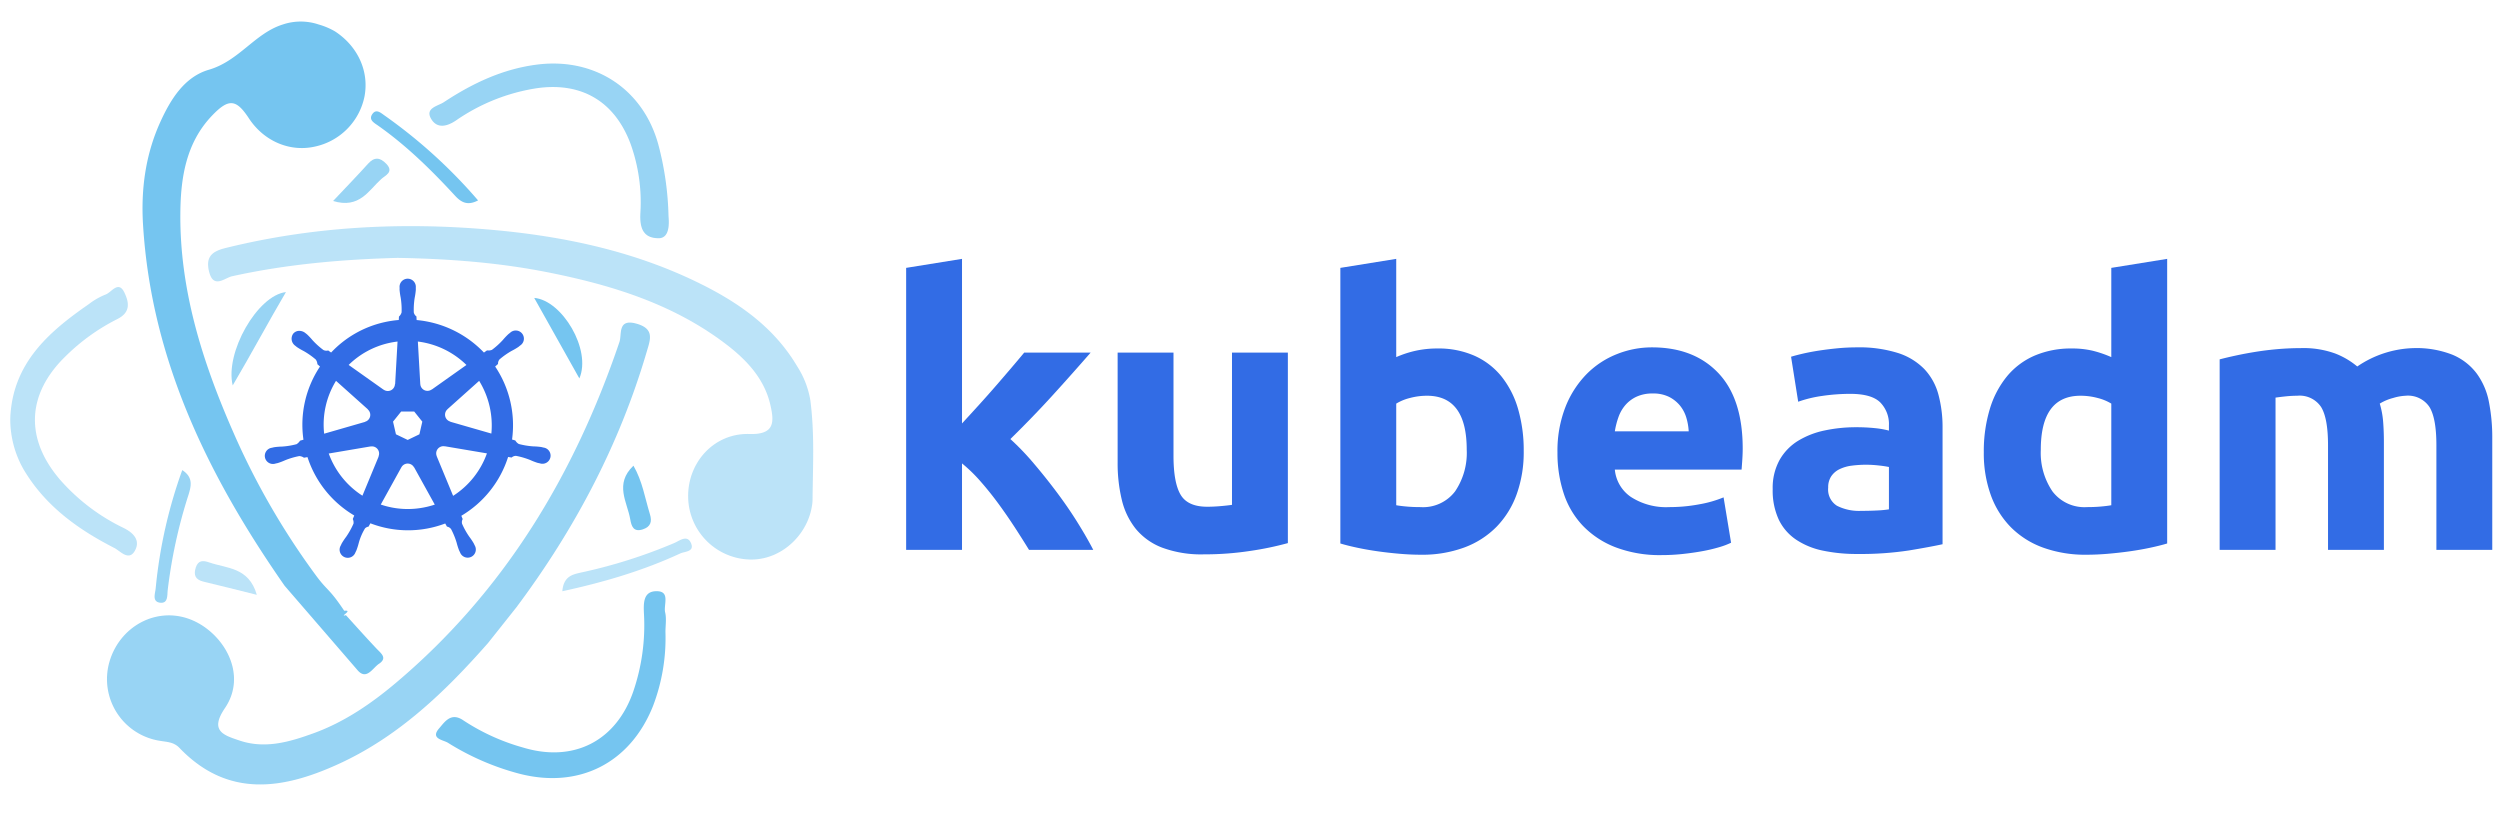 <svg id="Layer_1" data-name="Layer 1" xmlns="http://www.w3.org/2000/svg" viewBox="0 0 758.029 246.697"><defs><style>.cls-1{fill:#326ce5;}.cls-2{fill:#75c5f0;}.cls-3{opacity:0.49;}.cls-4{opacity:0.75;}</style></defs><title>kubeadm-horizontal-color</title><path class="cls-1" d="M291.694,128.393q2.499-2.713,5.168-5.651,2.667-2.938,5.167-5.821,2.499-2.883,4.713-5.482,2.214-2.6,3.805-4.522h20.144q-6.029,6.923-11.768,13.217-5.742,6.296-12.564,12.99a78.346,78.346,0,0,1,7.049,7.345q3.637,4.273,7.049,8.828,3.41,4.557,6.253,9.11,2.84,4.557,4.775,8.314H312.008q-1.817-2.963-4.143-6.554-2.326-3.588-4.937-7.178-2.612-3.588-5.504-6.894a46.259,46.259,0,0,0-5.731-5.586v26.212H274.753V81.222l16.941-2.73Z"/><path class="cls-1" d="M390.496,164.675a94.137,94.137,0,0,1-11.143,2.33,91.637,91.637,0,0,1-14.325,1.081,33.999,33.999,0,0,1-12.678-2.048,19.225,19.225,0,0,1-8.015-5.741,22.38,22.38,0,0,1-4.206-8.811,47.344,47.344,0,0,1-1.25-11.257V106.917H355.818v31.267q0,8.185,2.16,11.824,2.158,3.641,8.072,3.638,1.818,0,3.866-.171,2.046-.171,3.638-.398V106.917h16.941Z"/><path class="cls-1" d="M462.009,136.819a37.807,37.807,0,0,1-2.104,12.961,27.383,27.383,0,0,1-6.082,9.892,26.735,26.735,0,0,1-9.778,6.31A36.721,36.721,0,0,1,430.857,168.2q-3.07,0-6.425-.284-3.355-.286-6.594-.739-3.239-.457-6.196-1.081-2.957-.622-5.23-1.306V81.222l16.941-2.73V108.282a31.669,31.669,0,0,1,5.912-1.934,30.352,30.352,0,0,1,6.595-.683,26.988,26.988,0,0,1,11.256,2.218,22.059,22.059,0,0,1,8.186,6.31,28.35,28.35,0,0,1,5.003,9.835A44.848,44.848,0,0,1,462.009,136.819Zm-17.282-.455q0-16.373-12.052-16.372a19.978,19.978,0,0,0-5.172.683,14.763,14.763,0,0,0-4.15,1.705v30.812q1.25.228,3.183.398,1.932.171,4.207.171a12.174,12.174,0,0,0,10.46-4.776,20.759,20.759,0,0,0,3.525-12.62Z"/><path class="cls-1" d="M472.241,137.274a36.57,36.57,0,0,1,2.444-13.928,29.844,29.844,0,0,1,6.425-9.948,26.684,26.684,0,0,1,9.152-6.026,28.644,28.644,0,0,1,10.631-2.048q12.732,0,20.124,7.789,7.39,7.789,7.391,22.909c0,.987-.04,2.066-.114,3.24q-.115,1.764-.227,3.127h-38.43a11.256,11.256,0,0,0,4.89,8.301,19.65,19.65,0,0,0,11.597,3.07,48.948,48.948,0,0,0,9.152-.853,34.542,34.542,0,0,0,7.334-2.103l2.274,13.757a23.456,23.456,0,0,1-3.639,1.363,47.654,47.654,0,0,1-5.059,1.194q-2.788.512-5.97.853a59.724,59.724,0,0,1-6.367.341,37.67,37.67,0,0,1-14.042-2.389,27.321,27.321,0,0,1-9.892-6.537,25.931,25.931,0,0,1-5.798-9.835A38.956,38.956,0,0,1,472.241,137.274Zm39.794-6.481a17.585,17.585,0,0,0-.739-4.207,10.545,10.545,0,0,0-1.932-3.638,10.327,10.327,0,0,0-3.297-2.615,10.743,10.743,0,0,0-4.946-1.024,11.386,11.386,0,0,0-4.889.967,10.096,10.096,0,0,0-3.411,2.558,11.437,11.437,0,0,0-2.104,3.695,24.182,24.182,0,0,0-1.081,4.264Z"/><path class="cls-1" d="M562.97,105.325a39.209,39.209,0,0,1,12.506,1.706,19.441,19.441,0,0,1,8.016,4.888,18.011,18.011,0,0,1,4.264,7.732,38.181,38.181,0,0,1,1.25,10.119v35.247q-3.638.795-10.119,1.875a97.296,97.296,0,0,1-15.69,1.081,49.716,49.716,0,0,1-10.517-1.024,22.823,22.823,0,0,1-8.128-3.354,15.333,15.333,0,0,1-5.231-6.082,20.996,20.996,0,0,1-1.818-9.209,17.449,17.449,0,0,1,2.103-8.869,16.204,16.204,0,0,1,5.627-5.798,25.448,25.448,0,0,1,8.073-3.127,45.3,45.3,0,0,1,9.436-.967,54.092,54.092,0,0,1,5.855.284,26.256,26.256,0,0,1,4.15.739v-1.593a9.38,9.38,0,0,0-2.615-6.936q-2.617-2.612-9.095-2.615a58.177,58.177,0,0,0-8.528.626,36.811,36.811,0,0,0-7.277,1.762l-2.16-13.642q1.475-.454,3.695-.967,2.218-.512,4.833-.91,2.612-.396,5.514-.683Q560.013,105.328,562.97,105.325Zm1.365,49.573q2.499,0,4.774-.114a32.951,32.951,0,0,0,3.638-.341V141.595a30.963,30.963,0,0,0-3.07-.455,34.005,34.005,0,0,0-3.752-.227,33.649,33.649,0,0,0-4.49.284,11.758,11.758,0,0,0-3.695,1.079,6.352,6.352,0,0,0-2.503,2.161,6.008,6.008,0,0,0-.908,3.411,5.809,5.809,0,0,0,2.672,5.514,14.751,14.751,0,0,0,7.334,1.536Z"/><path class="cls-1" d="M657.111,164.789q-2.276.68-5.231,1.306-2.956.627-6.196,1.081-3.239.452-6.594.739-3.355.281-6.424.284a37.631,37.631,0,0,1-13.189-2.161,26.464,26.464,0,0,1-9.778-6.196,26.838,26.838,0,0,1-6.082-9.778,37.281,37.281,0,0,1-2.104-12.904,44.182,44.182,0,0,1,1.82-13.132,28.565,28.565,0,0,1,5.229-9.948,22.402,22.402,0,0,1,8.357-6.253,28.005,28.005,0,0,1,11.312-2.161,26.623,26.623,0,0,1,6.312.683,34.151,34.151,0,0,1,5.627,1.934V81.222l16.941-2.73Zm-38.316-28.425a20.748,20.748,0,0,0,3.525,12.62,12.172,12.172,0,0,0,10.46,4.776q2.273,0,4.207-.171,1.932-.171,3.183-.398v-30.812a14.773,14.773,0,0,0-4.15-1.705,19.988,19.988,0,0,0-5.172-.683Q618.793,119.992,618.795,136.364Z"/><path class="cls-1" d="M705.884,135.001q0-8.188-2.104-11.598a7.8,7.8,0,0,0-7.218-3.411q-1.596,0-3.297.171-1.706.171-3.297.398v46.16H673.026V108.963q2.158-.567,5.059-1.193,2.901-.625,6.139-1.138,3.242-.512,6.651-.796,3.413-.281,6.708-.284a28.228,28.228,0,0,1,10.517,1.649,23.769,23.769,0,0,1,6.651,3.923,31.688,31.688,0,0,1,17.055-5.572,29.891,29.891,0,0,1,11.767,1.991,17.72,17.72,0,0,1,7.334,5.627,21.303,21.303,0,0,1,3.752,8.64,55.755,55.755,0,0,1,1.024,11.143v33.768H738.742V135.001q0-8.188-2.103-11.598a7.803,7.803,0,0,0-7.22-3.411,15.25,15.25,0,0,0-3.809.683,14.884,14.884,0,0,0-4.037,1.705,26.102,26.102,0,0,1,1.024,5.515q.226,2.898.227,6.196v32.63H705.884Z"/><path class="cls-2" d="M86.303,177.616C63.234,144.531,45.867,109.209,43.367,68.098c-.651-10.708.742-21.203,5.241-31.106,3.151-6.936,7.342-13.69,14.717-15.843C72.492,18.471,77.267,10.096,85.714,7.436a17.062,17.062,0,0,1,10.943,0,21.49,21.49,0,0,1,4.91,2.076c6.908,4.503,10.372,12.054,8.971,19.644A19.493,19.493,0,0,1,95.269,44.491c-7.532,1.617-15.298-1.755-19.784-8.588-3.839-5.849-6.103-6.164-11.186-.852-7.891,8.246-9.515,18.814-9.615,29.539-.217,23.176,6.605,44.804,15.747,65.763a224.898,224.898,0,0,0,25.423,44.202c3.552,4.79,3.934,3.766,8.514,10.635,2.937-.316-1.752,1.984.521,1.344,3.004,3.294,6.09,6.765,9.282,10.136,1.376,1.453,3.391,2.845.734,4.604-1.936,1.281-3.833,5.228-6.629,1.776"/><g class="cls-3"><path class="cls-2" d="M120.564,78.192c-16.544.456-33.501,1.868-50.232,5.582-2.212.491-5.667,3.978-6.966-1.531-1.061-4.501,1.056-6.063,5.078-7.056,26.446-6.529,53.258-7.908,80.267-5.541,21.776,1.908,43.02,6.329,62.857,15.996,12.167,5.929,23.049,13.43,30.143,25.427a27.241,27.241,0,0,1,3.995,10.292c1.297,10.127.785,19.074.661,30.599-.718,9.52-9.05,17.901-18.907,17.697a19.22,19.22,0,0,1-18.805-19.12c-.085-10.389,7.889-19.28,18.614-18.944,7.739.242,7.438-3.769,6.362-8.625-1.807-8.158-7.329-13.942-13.711-18.776C203.964,92.106,185.346,86.387,166.063,82.561,151.238,79.62,136.202,78.473,120.564,78.192Z"/></g><g class="cls-4"><path class="cls-2" d="M147.996,194.949c-12.978,14.771-27.06,28.301-45.137,36.609-16.862,7.75-33.705,10.592-48.451-4.792-1.763-1.84-3.877-1.776-6.042-2.165A18.918,18.918,0,0,1,33.127,200.879c3.048-10.988,14.516-17.269,25.043-12.882,9.62,4.009,17.04,16.39,10.018,26.727-4.735,6.971-.307,8.215,4.45,9.819,7.739,2.61,15.16.429,22.398-2.197,9.403-3.411,17.577-9.016,25.14-15.408,32.768-27.694,53.992-62.979,67.647-103.24.789-2.326-.648-7.209,5.204-5.546,5.537,1.574,4.138,4.851,3.042,8.577-8.317,28.283-21.895,53.879-39.49,77.41"/></g><g class="cls-3"><path class="cls-2" d="M3.115,126.819c.654-16.542,11.473-26.062,23.751-34.556a21.418,21.418,0,0,1,5.108-2.942c1.842-.618,3.938-4.488,5.792-.52,1.327,2.839,1.957,5.906-2.238,7.967a61.74,61.74,0,0,0-15.567,11.183c-11.806,11.4-12.504,24.959-1.79,37.457a60.346,60.346,0,0,0,19.313,14.676c3.18,1.577,5.099,3.856,3.417,6.887-1.842,3.319-4.468.079-6.184-.797C23.608,160.499,13.669,153.367,7.139,142.303A30.616,30.616,0,0,1,3.115,126.819Z"/></g><g class="cls-4"><path class="cls-2" d="M202.697,65.312c.023,1.047.865,6.94-3.008,6.923-4.684-.021-5.74-3.102-5.522-7.556a52.293,52.293,0,0,0-2.98-21.088c-4.841-12.898-14.9-18.785-28.451-16.84a58.651,58.651,0,0,0-24.498,9.79c-3.007,2.018-5.871,2.386-7.557-.579-1.835-3.228,2.158-3.83,3.869-4.959,8.703-5.745,17.986-10.162,28.532-11.446,17.263-2.101,31.864,7.41,36.501,24.162A92.249,92.249,0,0,1,202.697,65.312Z"/></g><path class="cls-2" d="M201.773,191.598a57.857,57.857,0,0,1-3.763,22.451c-6.895,17.342-22.472,25.24-40.579,20.537a78.159,78.159,0,0,1-21.611-9.366c-1.446-.897-5.42-1.207-2.679-4.361,1.699-1.956,3.603-5.02,7.356-2.433a64.269,64.269,0,0,0,18.094,8.234c15.299,4.634,28.227-1.919,33.438-17.029a62.008,62.008,0,0,0,3.238-23.299c-.155-3.318-.371-7.239,4.075-7.069,3.912.149,1.804,4.187,2.342,6.442C202.127,187.569,201.773,189.626,201.773,191.598Z"/><g class="cls-4"><path class="cls-2" d="M55.263,142.542c3.419,2.2,2.684,4.904,1.883,7.515a152.708,152.708,0,0,0-6.304,28.927c-.163,1.562.142,4.1-2.355,3.754-2.426-.336-1.439-2.777-1.29-4.259A146.32,146.32,0,0,1,55.263,142.542Z"/></g><path class="cls-2" d="M144.958,60.764c-3.191,1.684-5.127.586-6.945-1.384-7.186-7.788-14.714-15.203-23.422-21.326-1.137-.8-2.871-1.697-1.727-3.415,1.188-1.783,2.617-.404,3.747.383A155.45,155.45,0,0,1,144.958,60.764Z"/><g class="cls-3"><path class="cls-2" d="M170.506,179.271c.387-4.638,3.199-5.109,5.853-5.711a156.641,156.641,0,0,0,28.189-8.953c1.558-.681,3.906-2.623,5.024.208.993,2.516-1.985,2.387-3.27,2.981C195.085,172.983,183.328,176.489,170.506,179.271Z"/></g><g class="cls-4"><path class="cls-2" d="M70.562,116.865c-2.417-9.942,7.501-27.319,16.135-28.302C81.812,96.833,75.867,107.885,70.562,116.865Z"/></g><path class="cls-2" d="M175.67,114.742,161.98,90.331C170.431,91.029,179.42,106.08,175.67,114.742Z"/><g class="cls-4"><path class="cls-2" d="M101.001,60.942c3.914-4.156,7.315-7.651,10.576-11.273,1.952-2.168,3.654-1.962,5.545-.004,2.418,2.504-.32,3.527-1.508,4.603C111.782,57.737,108.983,63.372,101.001,60.942Z"/></g><path class="cls-2" d="M192.065,141.203c2.728,4.662,3.486,9.816,5,14.709.69,2.231.244,3.813-2.159,4.598-2.869.937-3.456-1.031-3.805-3.041C190.181,152.173,186.236,146.786,192.065,141.203Z"/><g class="cls-3"><path class="cls-2" d="M77.867,180.361c-5.819-1.447-10.977-2.774-16.16-4-2.48-.587-3.077-1.995-2.341-4.295.736-2.299,2.322-2.143,4.087-1.529C68.77,172.385,75.472,171.963,77.867,180.361Z"/></g><path class="cls-1" d="M164.796,135.707c-.21-.048-.509-.131-.715-.169a20.763,20.763,0,0,0-2.357-.19,22.992,22.992,0,0,1-4.41-.724,2.765,2.765,0,0,1-1.06-1.067l-.993-.289a31.949,31.949,0,0,0-5.121-22.13c.254-.231.735-.657.871-.782a1.945,1.945,0,0,1,.461-1.392,23.01,23.01,0,0,1,3.657-2.569,20.446,20.446,0,0,0,2.043-1.192c.158-.118.375-.304.541-.437a2.471,2.471,0,1,0-3.062-3.845c-.168.132-.396.306-.545.435a20.392,20.392,0,0,0-1.625,1.719,23.032,23.032,0,0,1-3.315,2.999,2.732,2.732,0,0,1-1.492.162l-.936.668A32.224,32.224,0,0,0,126.328,97.042c-.023-.327-.051-.919-.059-1.098a1.948,1.948,0,0,1-.802-1.229,23.033,23.033,0,0,1,.278-4.461,20.453,20.453,0,0,0,.335-2.337c.008-.198-.004-.486-.004-.7a2.471,2.471,0,1,0-4.918.002c0,.023.005.045.006.069-.002.204-.012.451-.006.629a20.667,20.667,0,0,0,.336,2.339,22.999,22.999,0,0,1,.274,4.459,2.681,2.681,0,0,1-.798,1.271l-.058,1.041a32.073,32.073,0,0,0-4.445.683A31.63,31.63,0,0,0,100.4,106.89q-.449-.309-.889-.63a1.942,1.942,0,0,1-1.46-.142,22.945,22.945,0,0,1-3.315-2.995,20.543,20.543,0,0,0-1.618-1.719c-.15-.128-.379-.303-.547-.436a2.93,2.93,0,0,0-1.714-.647,2.369,2.369,0,0,0-1.959.868,2.606,2.606,0,0,0,.605,3.625l.038.027c.161.132.359.3.508.409a20.543,20.543,0,0,0,2.039,1.193,22.936,22.936,0,0,1,3.656,2.571,2.733,2.733,0,0,1,.495,1.418l.787.704a31.818,31.818,0,0,0-5.017,22.182l-1.029.299a3.399,3.399,0,0,1-1.057,1.064,22.949,22.949,0,0,1-4.407.727,20.544,20.544,0,0,0-2.359.19c-.189.035-.451.101-.657.153l-.022.005-.035.01a2.468,2.468,0,1,0,1.092,4.791l.037-.006c.016-.003.03-.012.047-.015.203-.046.458-.095.636-.143a20.732,20.732,0,0,0,2.206-.845,23.028,23.028,0,0,1,4.287-1.261,2.727,2.727,0,0,1,1.413.499l1.072-.184a31.998,31.998,0,0,0,14.181,17.704l-.448,1.072a2.44,2.44,0,0,1,.22,1.391,24.02,24.02,0,0,1-2.226,3.999,20.495,20.495,0,0,0-1.318,1.965c-.098.185-.222.469-.316.663a2.469,2.469,0,1,0,4.44,2.107l.004-.005v-.006c.093-.192.225-.445.304-.625a20.333,20.333,0,0,0,.71-2.254,17.198,17.198,0,0,1,1.904-4.417,1.998,1.998,0,0,1,1.06-.517l.558-1.008a31.821,31.821,0,0,0,22.691.058c.156.278.447.811.524.946a1.943,1.943,0,0,1,1.256.763,22.9,22.9,0,0,1,1.688,4.134,20.553,20.553,0,0,0,.714,2.254c.08.182.21.438.304.63a2.47,2.47,0,1,0,4.445-2.102c-.094-.194-.223-.478-.32-.662a20.422,20.422,0,0,0-1.318-1.96,22.938,22.938,0,0,1-2.18-3.904,1.931,1.931,0,0,1,.189-1.451,8.462,8.462,0,0,1-.41-.992,31.997,31.997,0,0,0,14.174-17.831c.318.051.872.147,1.052.184a1.944,1.944,0,0,1,1.375-.511,23.001,23.001,0,0,1,4.288,1.261,20.47,20.47,0,0,0,2.207.852c.178.047.431.091.635.136.017.005.032.012.048.016l.035.005a2.468,2.468,0,1,0,1.094-4.791Zm-23.363-25.045-10.509,7.45-.037-.017a2.169,2.169,0,0,1-3.445-1.654l-.012-.005-.73-12.878a25.548,25.548,0,0,1,14.731,7.104ZM121.637,124.777h3.955l2.459,3.074-.881,3.834-3.552,1.709L120.055,131.681l-.883-3.835Zm-3.721-20.769a26.024,26.024,0,0,1,2.624-.451l-.731,12.897-.054.026a2.167,2.167,0,0,1-3.44,1.662l-.02.012L105.718,110.654A25.325,25.325,0,0,1,117.916,104.008Zm-16.034,11.466,9.656,8.636-.01.053a2.167,2.167,0,0,1-.852,3.725l-.01.042-12.378,3.572a25.317,25.317,0,0,1,3.594-16.028Zm12.929,22.943-4.918,11.883A25.458,25.458,0,0,1,99.677,137.514L112.368,135.359l.022.028a2.131,2.131,0,0,1,.425-.038,2.167,2.167,0,0,1,1.96,3.021Zm14.516,15.282a25.424,25.424,0,0,1-13.875-.713l6.242-11.286h.011a2.17,2.17,0,0,1,3.82-.003h.047l6.257,11.305q-1.218.407-2.501.699Zm8.064-3.351-4.969-12.005.015-.022a2.17,2.17,0,0,1,1.05-2.81,2.147,2.147,0,0,1,.83-.216,2.091,2.091,0,0,1,.498.037l.022-.027,12.804,2.164a25.361,25.361,0,0,1-10.251,12.879Zm11.596-18.888-12.44-3.583-.012-.052a2.17,2.17,0,0,1-.851-3.726l-.005-.025L145.284,115.48a25.798,25.798,0,0,1,3.704,15.981Z"/></svg>